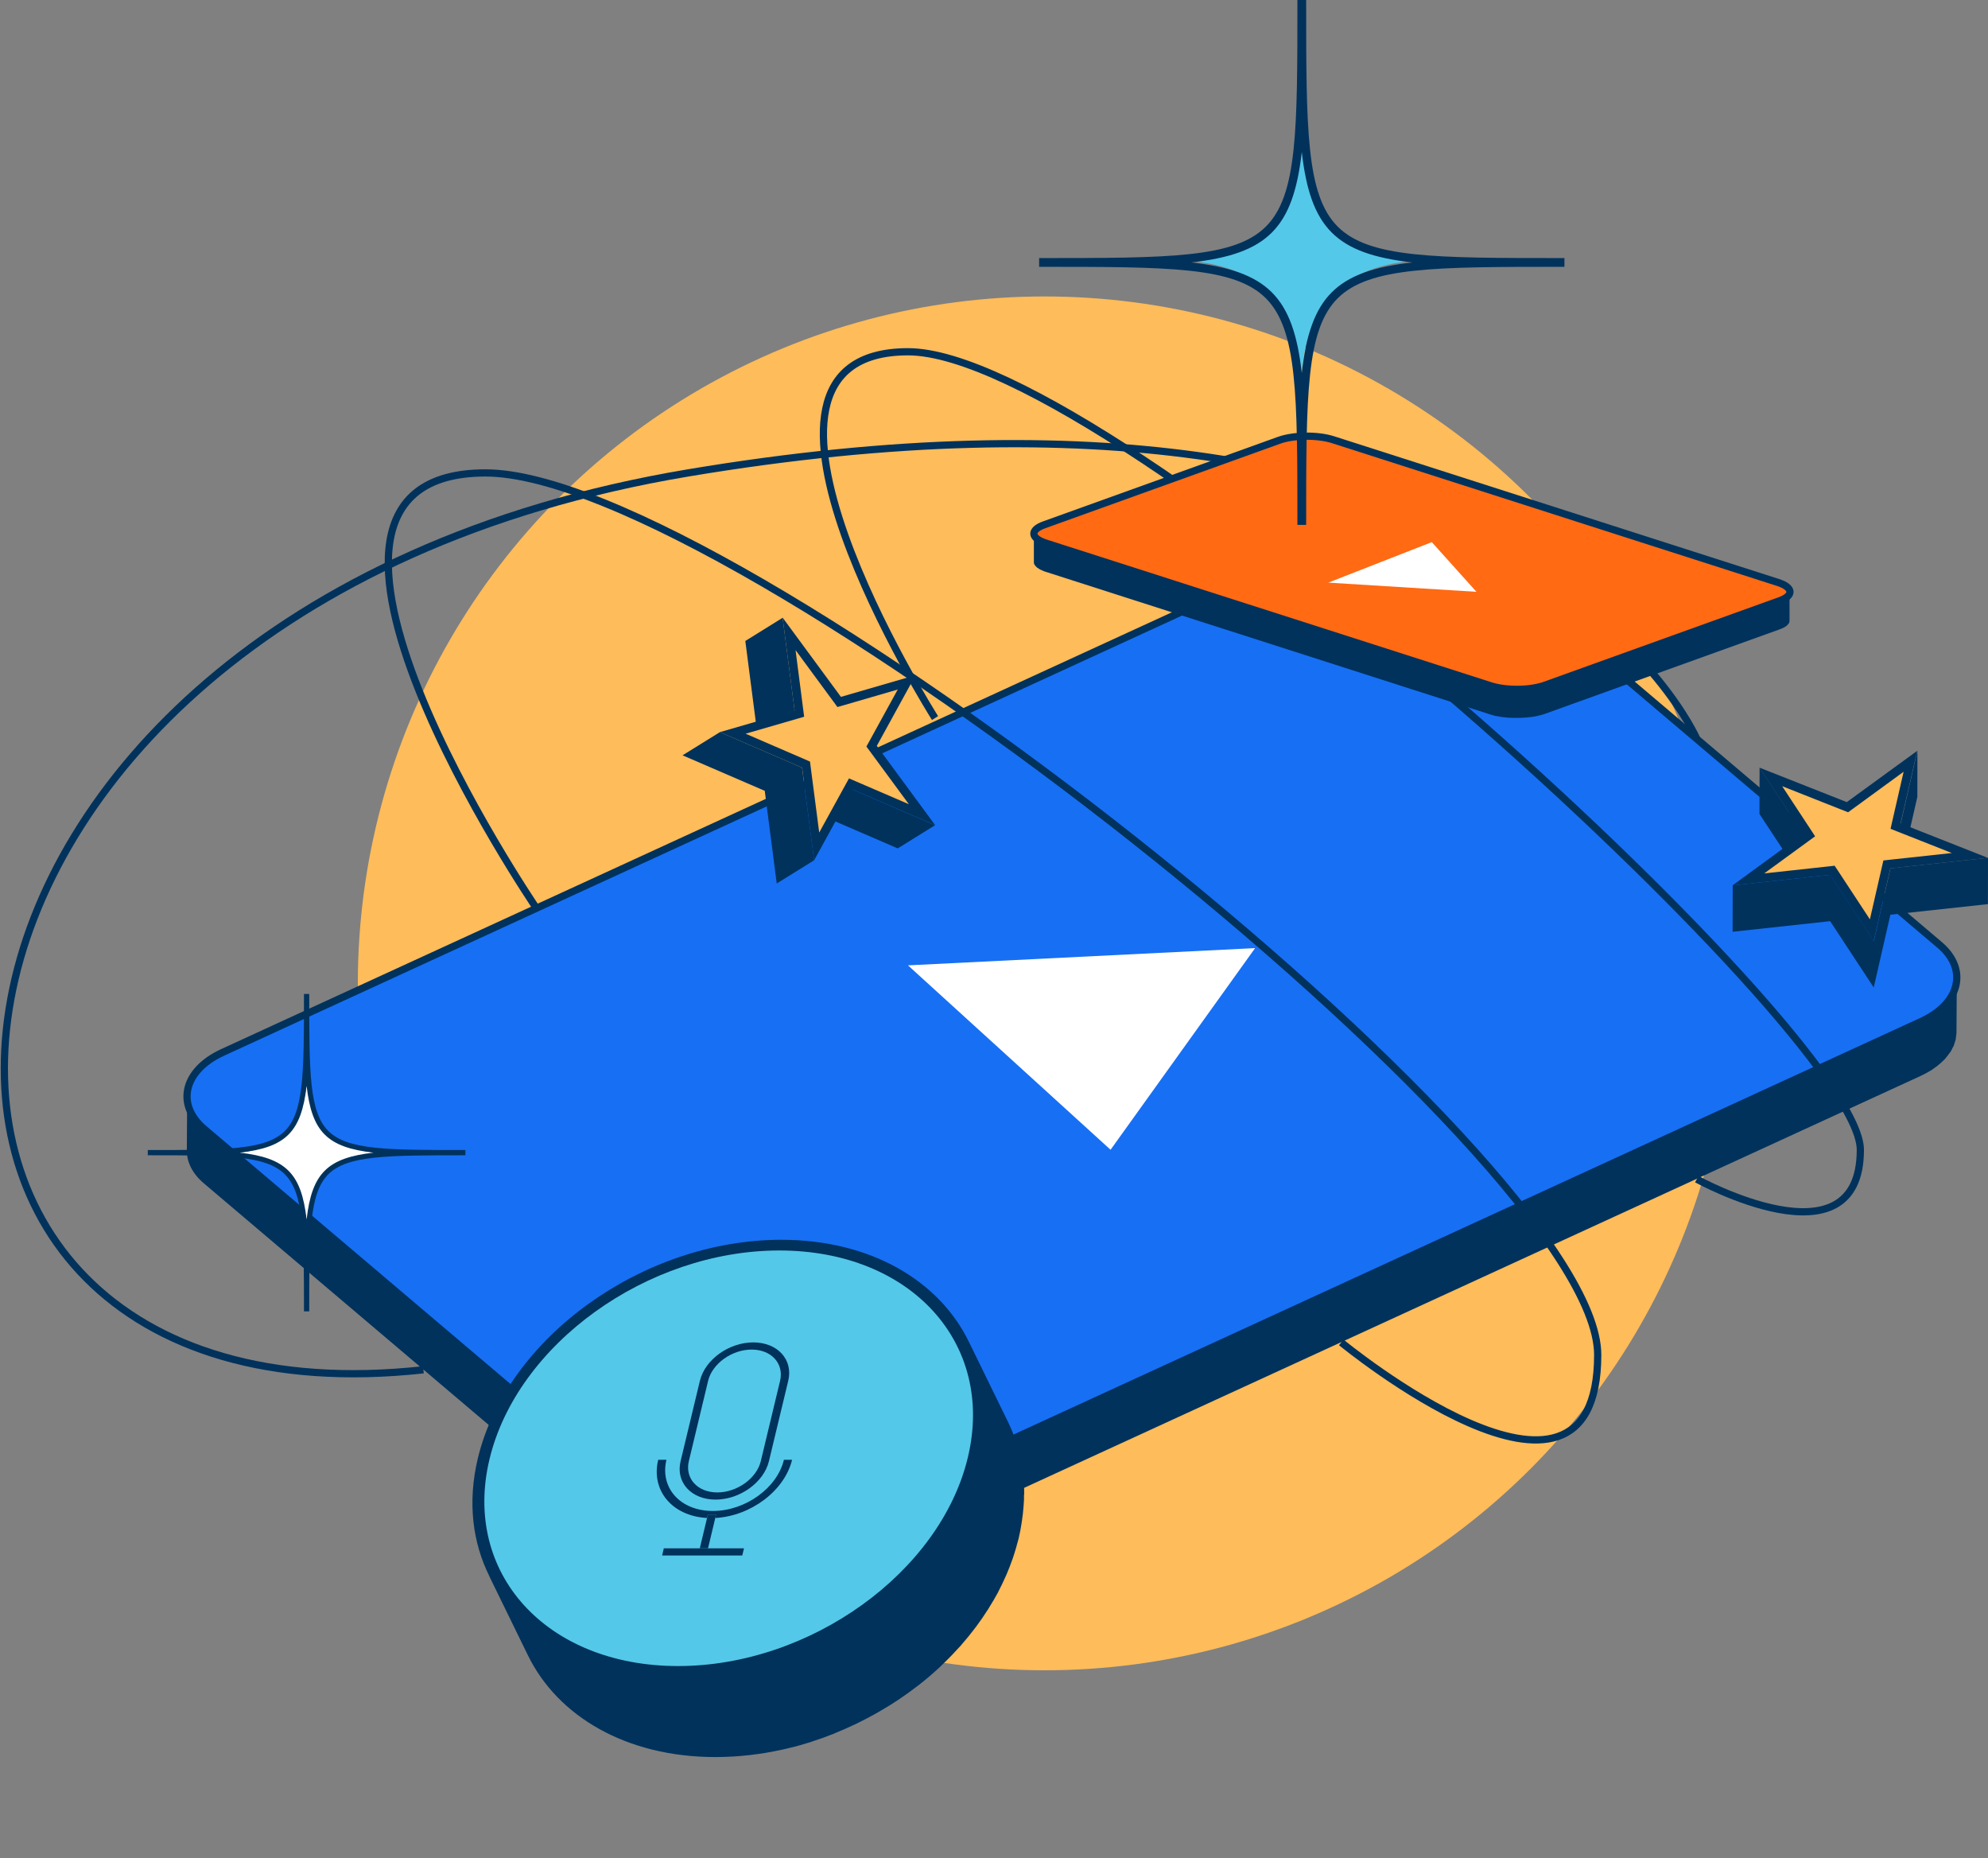 <svg xmlns="http://www.w3.org/2000/svg" width="275" height="257" viewBox="0 0 275 257" fill="none"><rect x="0" y="0" width="275" height="257" fill="#808080" stroke="none"/><circle cx="144.5" cy="136" r="95" fill="#FFBC5A"></circle><g clip-path="url(#clip0_221_5767)"><path d="M270.688 135.214C270.688 135.395 270.652 135.577 270.64 135.746C270.628 135.879 270.616 136 270.591 136.133C270.567 136.278 270.519 136.424 270.47 136.557C270.434 136.702 270.398 136.835 270.337 136.98C270.289 137.089 270.228 137.21 270.18 137.319C270.095 137.488 270.022 137.67 269.913 137.839C269.865 137.936 269.792 138.021 269.732 138.105C269.574 138.335 269.417 138.553 269.223 138.771C269.126 138.88 269.029 138.988 268.92 139.097C268.775 139.243 268.629 139.388 268.472 139.521C268.351 139.63 268.218 139.739 268.085 139.847C267.915 139.981 267.733 140.114 267.54 140.247C267.406 140.344 267.261 140.44 267.116 140.525C266.704 140.779 266.256 141.033 265.771 141.251L110.063 212.778C109.893 212.85 109.724 212.923 109.542 212.996C109.251 213.117 108.949 213.225 108.646 213.334C108.513 213.383 108.367 213.431 108.234 213.467C107.907 213.564 107.568 213.661 107.229 213.734C107.132 213.758 107.035 213.782 106.926 213.806C106.43 213.915 105.933 214 105.436 214.072C105.303 214.096 105.158 214.109 105.025 214.121C104.71 214.157 104.407 214.181 104.092 214.205C103.935 214.205 103.789 214.23 103.632 214.23C103.353 214.23 103.075 214.23 102.784 214.23C102.639 214.23 102.494 214.23 102.348 214.23C102.009 214.23 101.682 214.193 101.343 214.169C101.258 214.169 101.173 214.169 101.101 214.157C100.677 214.121 100.253 214.06 99.841 213.988C99.744 213.975 99.635 213.951 99.538 213.927C99.199 213.867 98.872 213.794 98.545 213.721C98.424 213.685 98.303 213.661 98.17 213.625C97.698 213.504 97.225 213.358 96.777 213.189C96.753 213.189 96.729 213.177 96.717 213.165C96.523 213.092 96.341 213.008 96.16 212.935C96.014 212.875 95.869 212.814 95.724 212.754C95.53 212.669 95.36 212.572 95.179 212.475C95.045 212.403 94.912 212.342 94.791 212.282C94.597 212.173 94.416 212.052 94.234 211.931C94.137 211.87 94.028 211.81 93.931 211.737C93.653 211.544 93.386 211.35 93.144 211.132L28.279 156.132C26.668 154.765 25.893 153.168 25.893 151.595L25.844 159.145C25.844 160.718 26.607 162.315 28.23 163.682L93.096 218.682C93.35 218.9 93.604 219.093 93.883 219.287C93.98 219.359 94.101 219.42 94.21 219.492C94.391 219.613 94.561 219.722 94.755 219.831C94.888 219.904 95.033 219.964 95.166 220.037C95.336 220.122 95.506 220.218 95.687 220.303C95.833 220.364 95.99 220.424 96.135 220.485C96.317 220.557 96.499 220.642 96.68 220.714C96.68 220.714 96.68 220.714 96.692 220.714C96.704 220.714 96.729 220.714 96.741 220.727C97.189 220.896 97.661 221.029 98.134 221.162C98.194 221.174 98.255 221.198 98.315 221.223C98.376 221.235 98.436 221.247 98.509 221.259C98.836 221.344 99.175 221.404 99.502 221.465C99.587 221.477 99.66 221.501 99.732 221.513C99.757 221.513 99.781 221.513 99.805 221.513C100.217 221.585 100.641 221.634 101.064 221.682C101.064 221.682 101.077 221.682 101.089 221.682C101.161 221.682 101.234 221.682 101.307 221.694C101.646 221.719 101.973 221.743 102.312 221.755C102.348 221.755 102.385 221.755 102.421 221.755C102.53 221.755 102.639 221.755 102.748 221.755C103.026 221.755 103.317 221.755 103.596 221.755C103.656 221.755 103.729 221.755 103.789 221.755C103.874 221.755 103.959 221.743 104.056 221.731C104.371 221.706 104.686 221.682 104.988 221.646C105.085 221.646 105.17 221.646 105.267 221.622C105.315 221.622 105.364 221.598 105.412 221.598C105.921 221.525 106.417 221.44 106.902 221.331C106.926 221.331 106.95 221.331 106.962 221.331C107.035 221.319 107.12 221.283 107.192 221.271C107.532 221.186 107.859 221.102 108.198 220.993C108.331 220.944 108.476 220.908 108.609 220.86C108.912 220.751 109.215 220.642 109.506 220.521C109.59 220.485 109.675 220.46 109.76 220.424C109.845 220.388 109.942 220.351 110.026 220.303L265.735 148.776C266.219 148.546 266.668 148.304 267.079 148.05C267.128 148.026 267.188 148.002 267.225 147.966C267.322 147.905 267.406 147.833 267.491 147.772C267.685 147.639 267.867 147.518 268.036 147.373C268.169 147.264 268.302 147.155 268.424 147.046C268.581 146.901 268.726 146.768 268.872 146.623C268.932 146.562 268.993 146.514 269.053 146.453C269.102 146.405 269.126 146.357 269.174 146.296C269.356 146.078 269.526 145.86 269.683 145.631C269.719 145.57 269.78 145.51 269.828 145.449C269.841 145.425 269.853 145.389 269.877 145.364C269.974 145.195 270.059 145.014 270.143 144.844C270.192 144.747 270.252 144.663 270.289 144.566C270.289 144.542 270.289 144.53 270.301 144.505C270.349 144.372 270.386 144.227 270.434 144.082C270.47 143.961 270.519 143.84 270.543 143.707C270.543 143.683 270.543 143.671 270.543 143.646C270.567 143.513 270.579 143.392 270.591 143.259C270.604 143.126 270.64 142.993 270.64 142.872C270.64 142.824 270.64 142.775 270.64 142.727L270.688 135.177V135.214Z" fill="#00325C"></path><path d="M186.494 74.043C191.871 71.575 199.453 72.301 203.437 75.677L268.303 130.677C272.287 134.052 271.149 138.795 265.772 141.263L110.063 212.79C104.686 215.258 97.104 214.532 93.12 211.144L28.255 156.144C24.27 152.769 25.396 148.038 30.773 145.558L186.482 74.031L186.494 74.043Z" fill="#176FF4" stroke="#00325C" stroke-miterlimit="10"></path><path d="M125.601 133.508L173.62 131.124L153.625 159.012L125.601 133.508Z" fill="white"></path><path d="M262.998 119.933L265.226 110.218L265.238 103.818L262.937 113.872L262.913 119.945L261.508 120.09L259.207 130.156L253.176 120.986L249.422 121.397L249.446 115.323L243.402 106.165L243.39 112.577L249.216 121.421L239.684 122.45L239.672 128.862L253.164 127.398L259.195 136.569L261.496 126.503L274.987 125.039L275 118.638L262.998 119.933Z" fill="#00325C"></path><path d="M253.479 120.345L241.865 121.603L250.27 115.481L244.965 107.435L255.562 111.622L264.294 105.258L262.223 114.247L272.493 118.3L261.012 119.534L258.941 128.644L253.479 120.345Z" fill="#FFBC5A"></path><path d="M263.337 106.697L261.751 113.606L261.521 114.622L262.49 115.009L269.998 117.973L261.387 118.905L260.528 119.002L260.334 119.849L258.662 127.144L254.194 120.345L253.782 119.728L253.043 119.812L244.045 120.792L250.149 116.34L251.081 115.662L250.451 114.695L246.527 108.73L255.029 112.093L255.647 112.335L256.18 111.948L263.325 106.734M265.239 103.818L255.465 110.932L243.391 106.165L249.422 115.324L239.661 122.45L253.152 120.986L259.183 130.157L261.484 120.091L274.976 118.639L262.901 113.872L265.214 103.806L265.239 103.818Z" fill="#00325C"></path><path d="M117.984 109.214L112.812 112.42L124.185 117.332L129.344 114.126L117.984 109.214Z" fill="#00325C"></path><path d="M109.918 98.253L108.259 85.44L103.1 88.646L104.759 101.459L109.918 98.253Z" fill="#00325C"></path><path d="M99.587 101.253L94.416 104.459L105.788 109.371L107.447 122.184L112.619 118.977L110.947 106.165L99.587 101.253Z" fill="#00325C"></path><path d="M111.504 105.742L101.368 101.362L110.584 98.688L109.155 87.678L116.082 97.091L125.42 94.381L120.575 103.213L127.539 112.686L117.717 108.44L112.97 117.066L111.504 105.742Z" fill="#FFBC5A"></path><path d="M110.063 89.929L115.344 97.103L115.84 97.781L116.652 97.551L124.184 95.361L120.224 102.572L119.849 103.249L120.309 103.866L125.723 111.222L118.456 108.089L117.439 107.653L116.906 108.621L113.321 115.142L112.134 106.008L112.049 105.33L111.42 105.052L103.136 101.471L110.245 99.414L111.238 99.124L111.105 98.095L110.051 89.929M108.259 85.44L109.918 98.253L99.587 101.253L110.959 106.165L112.619 118.977L117.984 109.202L129.356 114.114L121.29 103.153L126.655 93.377L116.325 96.377L108.259 85.416V85.44Z" fill="#00325C"></path><path d="M141.672 206.765C141.672 206.511 141.672 206.257 141.672 206.015C141.672 205.579 141.636 205.156 141.599 204.732C141.587 204.514 141.575 204.297 141.551 204.079C141.551 204.018 141.551 203.958 141.539 203.897C141.478 203.365 141.394 202.833 141.297 202.312C141.272 202.191 141.248 202.083 141.224 201.974C141.151 201.647 141.091 201.308 141.006 200.982C140.97 200.824 140.921 200.679 140.873 200.522C140.836 200.377 140.788 200.232 140.752 200.086C140.582 199.53 140.413 198.973 140.207 198.429C139.977 197.812 139.71 197.219 139.432 196.638L134.006 185.532C134.006 185.532 134.054 185.653 134.091 185.713C130.009 177.16 120.466 171.461 108.065 171.461C88.917 171.461 70.097 185.024 66.101 201.683C64.647 207.733 65.362 213.371 67.748 218.089C67.699 218.004 67.651 217.908 67.602 217.823L73.028 228.929C77.158 237.386 86.653 243 98.981 243C99.684 243 100.386 242.976 101.089 242.94C101.307 242.94 101.513 242.915 101.731 242.903C102.239 242.867 102.748 242.831 103.245 242.77C103.378 242.758 103.499 242.746 103.632 242.734C103.729 242.734 103.814 242.71 103.911 242.698C104.528 242.625 105.146 242.54 105.751 242.443C105.848 242.431 105.945 242.419 106.042 242.395C106.745 242.274 107.447 242.141 108.137 241.984C108.198 241.972 108.258 241.96 108.331 241.947C108.513 241.911 108.694 241.851 108.888 241.814C109.239 241.73 109.591 241.645 109.942 241.56C110.208 241.488 110.463 241.415 110.729 241.342C111.068 241.246 111.407 241.149 111.746 241.04C111.855 241.004 111.976 240.98 112.085 240.943C112.158 240.919 112.231 240.883 112.315 240.859C113.296 240.544 114.265 240.193 115.222 239.818C115.283 239.794 115.343 239.782 115.404 239.745C115.489 239.709 115.561 239.673 115.634 239.637C116.542 239.274 117.438 238.874 118.322 238.451C118.371 238.427 118.419 238.415 118.468 238.39C118.54 238.354 118.613 238.306 118.698 238.269C119.582 237.834 120.454 237.386 121.314 236.89C121.338 236.878 121.362 236.866 121.386 236.854C121.435 236.818 121.483 236.793 121.544 236.757C122.452 236.237 123.348 235.692 124.208 235.112C124.208 235.112 124.208 235.112 124.22 235.112C124.22 235.112 124.245 235.1 124.257 235.088C125.213 234.446 126.134 233.781 127.042 233.079C128.011 232.329 128.932 231.543 129.828 230.72C129.852 230.708 129.864 230.684 129.888 230.672C129.985 230.587 130.07 230.502 130.155 230.405C130.53 230.055 130.893 229.692 131.257 229.329C131.414 229.171 131.572 229.014 131.717 228.857C132.044 228.518 132.371 228.167 132.698 227.804C132.783 227.707 132.892 227.611 132.977 227.502C133.013 227.465 133.037 227.429 133.061 227.393C133.679 226.691 134.26 225.977 134.817 225.239C134.902 225.118 134.999 225.009 135.084 224.888C135.629 224.163 136.137 223.412 136.622 222.65C136.658 222.59 136.707 222.529 136.743 222.469C136.791 222.396 136.828 222.311 136.876 222.239C137.288 221.573 137.688 220.908 138.051 220.23C138.075 220.182 138.099 220.122 138.124 220.073C138.463 219.432 138.778 218.767 139.068 218.113C139.129 217.968 139.201 217.823 139.262 217.678C139.553 216.988 139.831 216.286 140.073 215.585C140.122 215.452 140.158 215.318 140.207 215.185C140.425 214.532 140.618 213.867 140.788 213.201C140.812 213.129 140.836 213.056 140.849 212.983C140.873 212.911 140.885 212.826 140.909 212.754C141.067 212.088 141.2 211.423 141.297 210.769C141.321 210.636 141.345 210.515 141.357 210.382C141.454 209.753 141.527 209.124 141.575 208.507C141.575 208.398 141.587 208.277 141.599 208.168C141.612 207.926 141.636 207.684 141.648 207.43C141.648 207.2 141.648 206.97 141.648 206.741L141.672 206.765ZM66.561 205.99C66.561 205.99 66.561 206.075 66.561 206.111C66.561 206.22 66.549 206.317 66.537 206.426C66.537 206.281 66.549 206.136 66.561 205.99ZM66.512 207.793C66.512 207.563 66.512 207.345 66.512 207.116C66.512 207.237 66.512 207.358 66.512 207.479C66.512 207.575 66.512 207.684 66.512 207.781V207.793ZM66.537 208.737C66.537 208.979 66.573 209.221 66.597 209.451C66.597 209.511 66.597 209.584 66.597 209.644C66.573 209.342 66.549 209.039 66.537 208.725V208.737ZM66.864 211.701C66.864 211.701 66.876 211.761 66.888 211.798C66.888 211.761 66.876 211.725 66.864 211.689V211.701ZM66.948 212.088C66.948 212.088 66.948 212.112 66.948 212.137C67.009 212.451 67.07 212.766 67.154 213.068C67.07 212.741 67.009 212.415 66.948 212.088ZM134.781 187.322C134.781 187.322 134.793 187.371 134.805 187.395C134.805 187.371 134.793 187.347 134.781 187.31C134.781 187.31 134.781 187.31 134.781 187.322ZM135.035 197.231C135.035 197.316 135.035 197.388 135.023 197.473C135.023 197.546 135.011 197.63 134.999 197.703C134.951 198.211 134.902 198.731 134.817 199.252C134.793 199.421 134.769 199.59 134.745 199.76C134.636 200.389 134.515 201.018 134.369 201.659C134.333 201.804 134.284 201.95 134.248 202.095C134.079 202.736 133.897 203.377 133.679 204.006C133.631 204.139 133.594 204.272 133.546 204.393C133.304 205.071 133.049 205.748 132.759 206.414C132.698 206.559 132.637 206.692 132.565 206.837C132.286 207.479 131.983 208.108 131.656 208.725C131.632 208.773 131.608 208.834 131.572 208.882C131.22 209.535 130.845 210.189 130.445 210.818C130.361 210.951 130.276 211.084 130.191 211.217C129.719 211.943 129.222 212.669 128.701 213.371C128.617 213.479 128.532 213.6 128.447 213.709C127.914 214.411 127.345 215.113 126.752 215.778C126.63 215.911 126.509 216.044 126.388 216.177C126.085 216.516 125.771 216.855 125.456 217.182C125.31 217.339 125.153 217.496 124.996 217.641C124.644 217.992 124.293 218.331 123.93 218.67C123.821 218.767 123.712 218.875 123.603 218.972C122.743 219.759 121.847 220.521 120.914 221.247C120.042 221.924 119.158 222.565 118.238 223.183C118.226 223.195 118.201 223.207 118.189 223.219C117.354 223.775 116.494 224.308 115.61 224.804C115.537 224.852 115.464 224.888 115.38 224.937C114.556 225.409 113.708 225.844 112.86 226.268C112.739 226.328 112.618 226.389 112.497 226.449C111.649 226.86 110.777 227.236 109.905 227.598C109.772 227.659 109.627 227.707 109.494 227.768C108.573 228.131 107.629 228.47 106.684 228.772C106.502 228.833 106.309 228.893 106.127 228.954C105.8 229.05 105.473 229.147 105.146 229.244C104.892 229.316 104.637 229.389 104.383 229.45C104.044 229.534 103.717 229.619 103.378 229.704C103.136 229.764 102.893 229.825 102.651 229.873C101.985 230.018 101.307 230.151 100.629 230.272C100.532 230.284 100.447 230.296 100.35 230.309C99.757 230.405 99.163 230.49 98.57 230.563C98.352 230.587 98.134 230.611 97.928 230.635C97.443 230.684 96.947 230.732 96.463 230.756C96.257 230.768 96.051 230.78 95.845 230.793C95.167 230.829 94.488 230.853 93.798 230.853C93.132 230.853 92.466 230.829 91.824 230.793C91.739 230.793 91.667 230.793 91.582 230.78C91.449 230.78 91.328 230.768 91.206 230.756C90.734 230.72 90.274 230.684 89.814 230.635C89.608 230.611 89.39 230.587 89.184 230.563C88.687 230.502 88.203 230.43 87.731 230.345C87.585 230.321 87.452 230.296 87.307 230.272C87.161 230.248 87.028 230.212 86.895 230.188C86.156 230.042 85.417 229.873 84.715 229.679C84.497 229.619 84.279 229.558 84.049 229.498C83.31 229.28 82.584 229.038 81.893 228.772C81.772 228.724 81.639 228.675 81.518 228.627C81.07 228.445 80.621 228.252 80.186 228.058C80.089 228.01 79.992 227.974 79.895 227.925C79.895 227.925 79.883 227.925 79.871 227.925C79.374 227.695 78.902 227.453 78.43 227.187C78.393 227.163 78.345 227.139 78.308 227.115C77.654 226.752 77.025 226.364 76.419 225.953C76.104 225.735 75.801 225.53 75.499 225.3C75.341 225.191 75.196 225.07 75.038 224.949C74.736 224.719 74.445 224.465 74.154 224.223C74.058 224.138 73.948 224.054 73.852 223.969C73.791 223.908 73.731 223.848 73.658 223.8C73.367 223.533 73.076 223.255 72.786 222.977C72.665 222.856 72.544 222.723 72.422 222.602C72.362 222.529 72.301 222.457 72.229 222.396C72.156 221.985 72.096 221.561 72.047 221.138C72.023 220.932 72.011 220.714 71.999 220.509C71.962 220.097 71.938 219.686 71.926 219.275C71.926 219.033 71.926 218.791 71.926 218.549C71.926 218.089 71.938 217.641 71.962 217.17C71.962 217.061 71.962 216.952 71.987 216.843C72.035 216.238 72.108 215.633 72.192 215.028C72.217 214.907 72.229 214.774 72.253 214.653C72.362 214.024 72.483 213.383 72.628 212.741C72.665 212.596 72.713 212.451 72.749 212.306C72.919 211.665 73.101 211.023 73.319 210.382C73.367 210.249 73.403 210.116 73.452 209.995C73.694 209.318 73.948 208.64 74.239 207.963C74.3 207.817 74.36 207.684 74.421 207.539C74.712 206.898 75.014 206.269 75.341 205.64C75.365 205.591 75.39 205.543 75.414 205.482C75.765 204.829 76.153 204.176 76.54 203.534C76.625 203.401 76.71 203.268 76.794 203.135C77.267 202.397 77.763 201.683 78.284 200.982C78.369 200.873 78.454 200.752 78.538 200.643C79.084 199.941 79.641 199.239 80.234 198.562C80.355 198.429 80.476 198.296 80.597 198.163C80.9 197.824 81.215 197.485 81.542 197.158C81.687 197.001 81.845 196.856 81.99 196.699C82.341 196.348 82.692 196.009 83.056 195.67C83.165 195.574 83.274 195.465 83.383 195.368C84.243 194.581 85.139 193.819 86.071 193.093C86.943 192.416 87.84 191.763 88.76 191.158C88.772 191.158 88.796 191.133 88.808 191.121C89.644 190.565 90.516 190.032 91.388 189.524C91.461 189.476 91.533 189.44 91.606 189.391C92.43 188.919 93.277 188.484 94.137 188.06C94.258 188 94.379 187.939 94.501 187.879C95.348 187.468 96.22 187.092 97.092 186.742C97.225 186.681 97.371 186.633 97.504 186.572C98.424 186.209 99.369 185.871 100.314 185.568C100.495 185.508 100.689 185.447 100.871 185.387C101.198 185.29 101.525 185.193 101.852 185.096C102.106 185.024 102.36 184.951 102.615 184.891C102.954 184.806 103.293 184.721 103.632 184.636C103.874 184.576 104.116 184.515 104.347 184.467C105.025 184.322 105.691 184.189 106.381 184.068C106.466 184.056 106.563 184.044 106.66 184.032C107.253 183.935 107.847 183.85 108.452 183.777C108.67 183.753 108.876 183.729 109.094 183.705C109.578 183.656 110.075 183.608 110.572 183.584C110.777 183.572 110.983 183.56 111.189 183.548C111.867 183.511 112.558 183.487 113.236 183.487C122.416 183.487 129.961 186.717 134.781 191.944C134.854 192.355 134.914 192.767 134.963 193.19C134.963 193.214 134.963 193.239 134.963 193.263C134.987 193.456 134.987 193.638 135.011 193.831C135.047 194.231 135.072 194.642 135.084 195.053C135.084 195.065 135.084 195.078 135.084 195.09C135.084 195.319 135.084 195.561 135.084 195.791C135.084 196.251 135.072 196.711 135.047 197.171L135.035 197.231ZM135.326 188.968C135.362 189.113 135.411 189.258 135.447 189.403C135.447 189.403 135.447 189.415 135.447 189.427C135.411 189.27 135.362 189.113 135.314 188.968H135.326Z" fill="#00325C"></path><path d="M107.81 172.441C126.316 172.441 138.233 185.556 134.369 201.683C130.506 217.799 112.304 230.914 93.798 230.914C75.281 230.914 63.364 217.799 67.227 201.683C71.091 185.556 89.293 172.441 107.81 172.441Z" fill="#54C8E8" stroke="#00325C" stroke-miterlimit="10"></path><path d="M104.201 185.653C107.568 185.653 109.748 188.048 109.034 190.976L106.369 202.07C105.667 205.01 102.348 207.394 98.982 207.394C95.615 207.394 93.435 204.998 94.149 202.07L96.814 190.976C97.516 188.036 100.822 185.653 104.201 185.653ZM105.243 202.07L107.907 190.976C108.476 188.581 106.708 186.645 103.971 186.645C101.234 186.645 98.521 188.593 97.952 190.976L95.288 202.07C94.719 204.466 96.487 206.402 99.224 206.402C101.961 206.402 104.674 204.454 105.243 202.07Z" fill="#00325C"></path><path d="M109.567 201.889C108.537 206.172 103.838 209.681 98.945 209.935L99.054 209.463H97.916L97.807 209.935C93.023 209.681 90.02 206.172 91.049 201.889H92.188C91.255 205.797 94.125 208.967 98.618 208.967C103.099 208.967 107.496 205.797 108.44 201.889H109.579H109.567Z" fill="#00325C"></path><path d="M102.918 214.133L102.676 215.125H91.594L91.824 214.133H96.802H97.94H102.918Z" fill="#00325C"></path><path d="M99.054 209.463L98.945 209.935L97.94 214.133H96.802L97.807 209.935L97.916 209.463H99.054Z" fill="#00325C"></path><path d="M74.215 125.62C74.215 125.62 33.232 65.405 67.154 65.405C101.077 65.405 221.01 159.955 221.01 187.383C221.01 214.81 185.538 185.653 185.538 185.653" stroke="#00325C" stroke-miterlimit="10"></path><path d="M129.343 99.305C129.343 99.305 97.249 48.648 125.601 48.648C153.952 48.648 257.342 142.497 257.342 159.024C257.342 175.55 234.719 163.077 234.719 163.077" stroke="#00325C" stroke-miterlimit="10"></path><path d="M234.731 102.209C234.731 102.209 210.474 46.084 95.179 65.405C-20.116 84.726 -27.152 198.828 58.568 189.44" stroke="#00325C" stroke-miterlimit="10"></path><path d="M247.52 82.174C247.52 82.174 247.52 82.186 247.52 82.198C247.46 82.294 247.375 82.403 247.266 82.5C247.266 82.5 247.254 82.5 247.242 82.512C247.133 82.609 246.987 82.706 246.818 82.803C246.818 82.803 246.794 82.803 246.781 82.815C246.612 82.912 246.406 82.996 246.176 83.081L213.658 94.78C213.501 94.841 213.331 94.877 213.162 94.925C212.992 94.974 212.811 95.022 212.617 95.058C212.399 95.107 212.193 95.155 211.963 95.18C211.963 95.18 211.951 95.18 211.939 95.18C211.636 95.228 211.309 95.264 210.994 95.288C210.982 95.288 210.958 95.288 210.933 95.288C210.631 95.313 210.316 95.325 210.001 95.325C209.977 95.325 209.965 95.325 209.94 95.325C209.626 95.325 209.299 95.325 208.984 95.3C208.972 95.3 208.947 95.3 208.935 95.3C208.62 95.276 208.305 95.252 208.003 95.216C207.991 95.216 207.966 95.216 207.954 95.216C207.651 95.18 207.349 95.131 207.07 95.071C207.058 95.071 207.034 95.071 207.022 95.071C206.731 95.01 206.465 94.938 206.198 94.853L144.675 75.12C144.494 75.06 144.336 74.987 144.179 74.927C144.082 74.89 143.985 74.854 143.9 74.805C143.779 74.745 143.694 74.684 143.597 74.612C143.537 74.576 143.464 74.527 143.416 74.491C143.331 74.418 143.27 74.346 143.21 74.261C143.186 74.225 143.137 74.189 143.113 74.152C143.052 74.043 143.016 73.922 143.016 73.801V77.77C143.016 77.891 143.04 77.999 143.113 78.121C143.137 78.157 143.174 78.193 143.21 78.229C143.27 78.302 143.331 78.387 143.416 78.459C143.464 78.508 143.537 78.544 143.597 78.58C143.694 78.641 143.779 78.713 143.9 78.774C143.985 78.81 144.082 78.859 144.179 78.895C144.276 78.943 144.36 78.98 144.482 79.028C144.542 79.052 144.603 79.076 144.675 79.088L206.186 98.821C206.259 98.845 206.344 98.87 206.428 98.894C206.549 98.93 206.67 98.954 206.792 98.991C206.864 99.003 206.925 99.027 206.997 99.039C207.01 99.039 207.034 99.039 207.046 99.039C207.07 99.039 207.094 99.039 207.119 99.051C207.228 99.075 207.337 99.087 207.446 99.112C207.555 99.124 207.651 99.148 207.76 99.16C207.821 99.16 207.869 99.172 207.93 99.184C207.942 99.184 207.966 99.184 207.978 99.184C208.015 99.184 208.039 99.184 208.075 99.196C208.184 99.208 208.281 99.221 208.39 99.233C208.499 99.233 208.608 99.257 208.717 99.257C208.778 99.257 208.85 99.257 208.911 99.269C208.923 99.269 208.947 99.269 208.959 99.269C208.984 99.269 209.02 99.269 209.044 99.269C209.153 99.269 209.274 99.269 209.383 99.281C209.504 99.281 209.613 99.281 209.735 99.281C209.795 99.281 209.856 99.281 209.916 99.281C209.94 99.281 209.965 99.281 209.977 99.281C210.025 99.281 210.062 99.281 210.11 99.281C210.243 99.281 210.376 99.281 210.522 99.269C210.655 99.269 210.788 99.257 210.921 99.245C210.946 99.245 210.958 99.245 210.982 99.245C210.982 99.245 211.006 99.245 211.018 99.245C211.321 99.221 211.624 99.184 211.914 99.148C211.914 99.148 211.927 99.148 211.939 99.148C212.108 99.124 212.266 99.1 212.423 99.063C212.484 99.063 212.532 99.039 212.593 99.027C212.786 98.991 212.956 98.942 213.138 98.894C213.21 98.87 213.307 98.858 213.38 98.833C213.465 98.809 213.549 98.773 213.634 98.749L246.152 87.049C246.152 87.049 246.261 87.013 246.309 86.989C246.418 86.953 246.515 86.904 246.6 86.868C246.648 86.844 246.697 86.819 246.745 86.795C246.745 86.795 246.769 86.795 246.781 86.783C246.794 86.783 246.806 86.771 246.818 86.759C246.878 86.723 246.939 86.686 246.999 86.65C247.06 86.614 247.096 86.577 247.145 86.541C247.169 86.529 247.181 86.517 247.193 86.493C247.193 86.493 247.205 86.481 247.217 86.469C247.23 86.457 247.254 86.444 247.266 86.42C247.302 86.384 247.339 86.348 247.363 86.311C247.387 86.275 247.423 86.239 247.448 86.202C247.448 86.19 247.46 86.178 247.472 86.166C247.472 86.166 247.472 86.154 247.472 86.142C247.472 86.118 247.496 86.106 247.496 86.081C247.508 86.045 247.532 85.997 247.532 85.96C247.532 85.924 247.544 85.876 247.544 85.839V81.859C247.544 81.968 247.508 82.077 247.46 82.174H247.52Z" fill="#00325C"></path><path d="M245.946 80.552C248.065 81.23 248.174 82.367 246.176 83.081L213.659 94.78C211.66 95.494 208.318 95.53 206.198 94.841L144.675 75.108C142.556 74.43 142.447 73.293 144.445 72.579L176.963 60.88C178.961 60.166 182.304 60.13 184.423 60.82L245.946 80.552Z" fill="#FF6A13" stroke="#00325C" stroke-miterlimit="10"></path><path d="M198.06 74.975L204.237 81.847L183.745 80.576L198.06 74.975Z" fill="white"></path><path d="M198 36C186 36 180 42 180 54C180 42 174 36 162 36C174 36 180 30 180 18C180 30 186 36 198 36Z" fill="#54C8E8"></path><path d="M180.681 72.591H179.47C179.47 54.637 179.47 45.624 175.11 41.256C170.75 36.889 161.728 36.901 143.743 36.901V35.691C161.716 35.691 170.738 35.691 175.11 31.335C179.482 26.98 179.47 17.954 179.47 0H180.681C180.681 17.954 180.681 26.968 185.041 31.335C189.401 35.703 198.423 35.691 216.408 35.691V36.901C198.436 36.901 189.413 36.901 185.041 41.256C180.669 45.612 180.681 54.625 180.681 72.591ZM164.78 36.296C175.328 37.493 178.877 41.038 180.076 51.576C181.275 41.038 184.823 37.481 195.372 36.296C184.823 35.098 181.275 31.553 180.076 21.015C178.877 31.553 175.328 35.11 164.78 36.296Z" fill="#00325C"></path><path d="M54 159.5C46.333 159.5 42.5 163.333 42.5 171C42.5 163.333 38.667 159.5 31 159.5C38.667 159.5 42.5 155.667 42.5 148C42.5 155.667 46.333 159.5 54 159.5Z" fill="white"></path><path d="M42.775 181.358H42.048C42.048 170.505 42.048 165.049 39.408 162.411C36.768 159.774 31.318 159.774 20.443 159.774V159.048C31.306 159.048 36.768 159.048 39.408 156.41C42.048 153.773 42.048 148.329 42.048 137.464H42.775C42.775 148.317 42.775 153.773 45.415 156.41C48.056 159.048 53.505 159.048 64.381 159.048V159.774C53.517 159.774 48.056 159.774 45.415 162.411C42.775 165.049 42.775 170.493 42.775 181.358ZM33.159 159.411C39.542 160.137 41.685 162.278 42.412 168.654C43.139 162.278 45.282 160.137 51.664 159.411C45.282 158.685 43.139 156.544 42.412 150.168C41.685 156.544 39.542 158.685 33.159 159.411Z" fill="#00325C"></path></g><defs><clipPath id="clip0_221_5767"><rect width="275" height="243" fill="white"></rect></clipPath></defs></svg>
